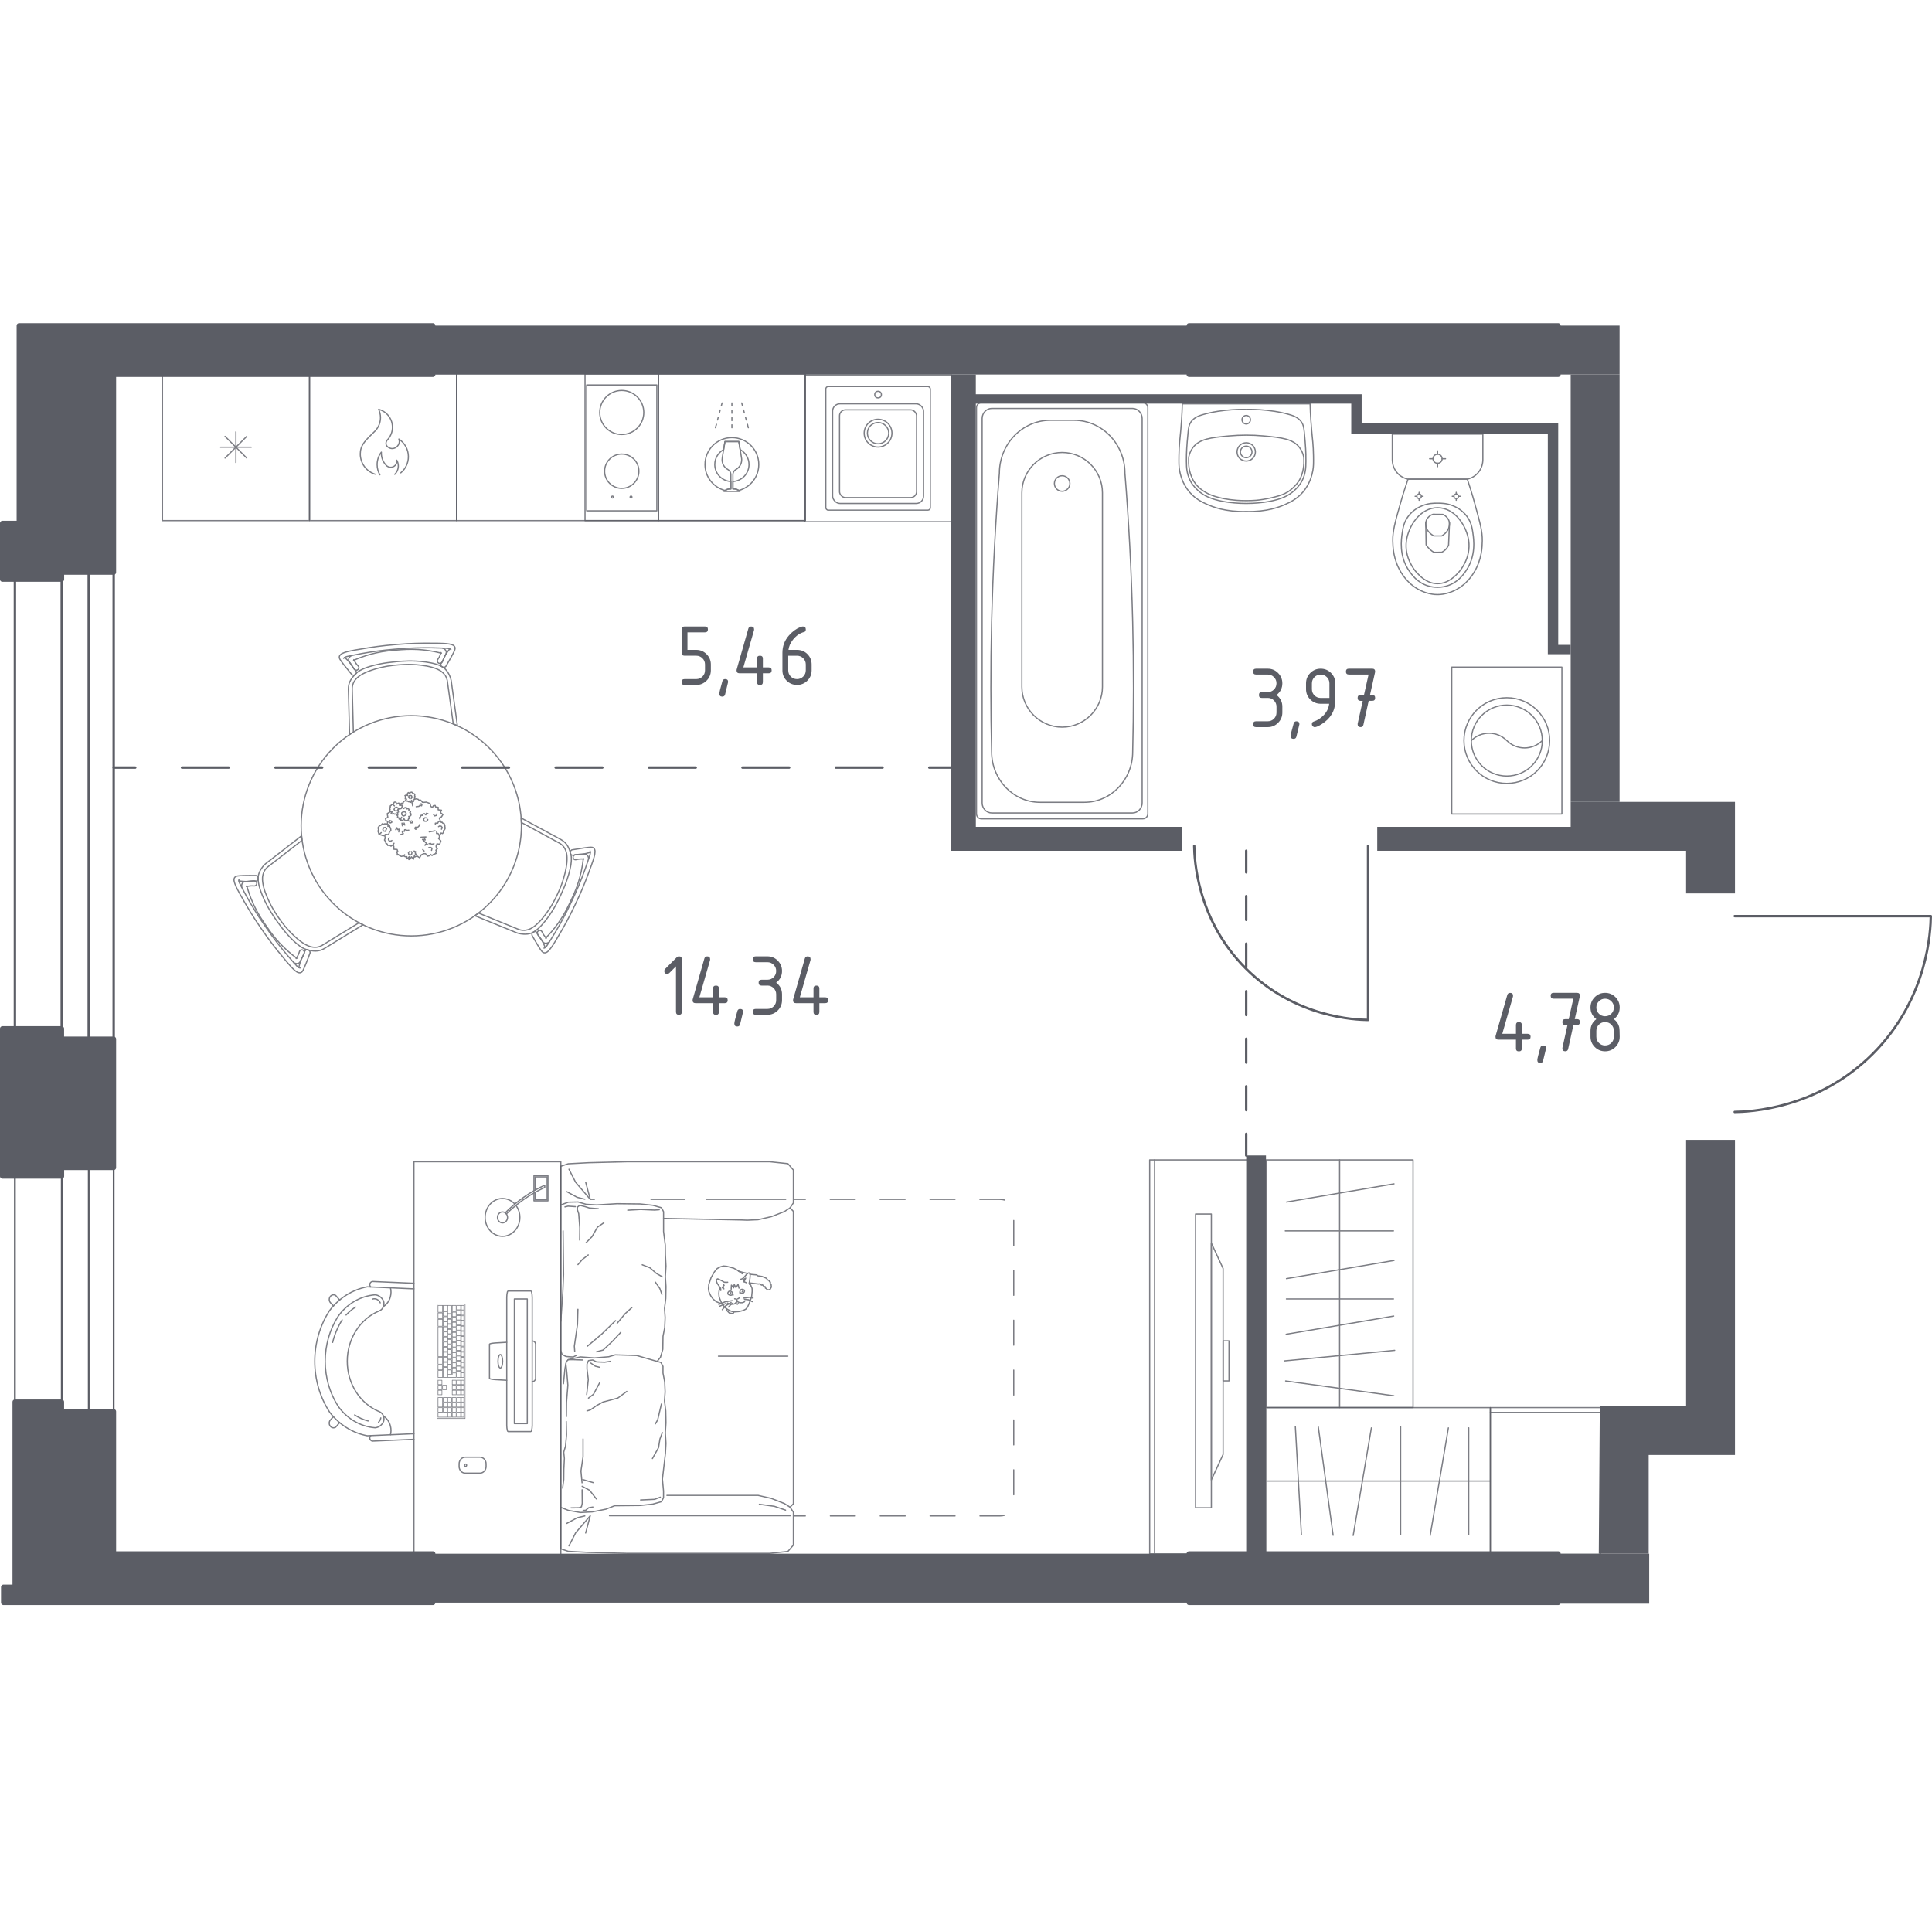 <?xml version="1.0" encoding="UTF-8"?>
<svg xmlns="http://www.w3.org/2000/svg" version="1.1" viewBox="0 0 1001.88 1000">
  <!-- Generator: Adobe Illustrator 29.6.1, SVG Export Plug-In . SVG Version: 2.1.1 Build 9)  -->
  <defs>
    <style>
      .st0 {
        stroke-dasharray: 12.93 12.93 12.93 12.93;
      }

      .st0, .st1, .st2, .st3, .st4, .st5, .st6, .st7, .st8, .st9, .st10, .st11, .st12, .st13, .st14 {
        stroke: #5b5d65;
        stroke-linecap: round;
        stroke-linejoin: round;
      }

      .st0, .st1, .st3, .st4, .st5, .st6, .st7, .st8, .st9, .st10, .st11, .st12, .st13, .st14 {
        fill: none;
      }

      .st0, .st6, .st11, .st14 {
        stroke-width: .63px;
      }

      .st1 {
        stroke-dasharray: 24.22 24.22 24.22 24.22;
      }

      .st1, .st3, .st4, .st5, .st10 {
        stroke-width: 1.25px;
      }

      .st2 {
        stroke-width: 2.51px;
      }

      .st2, .st15 {
        fill: #5b5d65;
      }

      .st3 {
        stroke-dasharray: 12.33 12.33 12.33 12.33 12.33 12.33;
      }

      .st4 {
        stroke-dasharray: 24.22 24.22 24.22 24.22 24.22 24.22;
      }

      .st16, .st14 {
        opacity: .8;
      }

      .st5 {
        stroke-dasharray: 12.33 12.33 12.33 12.33;
      }

      .st6 {
        stroke-dasharray: 12.93 12.93 12.93 12.93 12.93 12.93;
      }

      .st7 {
        stroke-width: .9px;
      }

      .st8 {
        stroke-width: 1.25px;
      }

      .st9 {
        stroke-width: 1.25px;
      }

      .st12 {
        stroke-width: .64px;
      }

      .st13 {
        stroke-width: .31px;
      }
    </style>
  </defs>
  <g id="_Мебель" data-name="Мебель">
    <g class="st16">
      <rect class="st11" x="772.85" y="730" width="57.12" height="2.54" transform="translate(1602.82 1462.54) rotate(-180)"/>
      <rect class="st11" x="772.85" y="732.54" width="57.12" height="73.62" transform="translate(1602.82 1538.7) rotate(-180)"/>
    </g>
    <g class="st16">
      <line class="st11" x1="772.85" y1="768.08" x2="656.86" y2="768.08"/>
      <g>
        <line class="st11" x1="711.16" y1="740.52" x2="701.73" y2="796.28"/>
        <line class="st11" x1="683.65" y1="740.08" x2="691.32" y2="796.2"/>
        <line class="st11" x1="674.88" y1="796" x2="671.73" y2="739.78"/>
        <line class="st11" x1="761.63" y1="796" x2="761.63" y2="740.49"/>
        <line class="st11" x1="751.09" y1="740.52" x2="741.66" y2="796.28"/>
        <line class="st11" x1="726.32" y1="739.9" x2="726.32" y2="796"/>
      </g>
      <rect class="st12" x="656.86" y="730" width="115.99" height="76.16"/>
    </g>
    <g class="st16">
      <line class="st11" x1="694.69" y1="729.96" x2="694.69" y2="601.55"/>
      <g>
        <line class="st11" x1="667.13" y1="623.39" x2="722.89" y2="613.96"/>
        <line class="st11" x1="722.61" y1="673.65" x2="667.1" y2="673.65"/>
        <line class="st11" x1="667.13" y1="663.11" x2="722.89" y2="653.68"/>
        <line class="st11" x1="666.51" y1="638.34" x2="722.61" y2="638.34"/>
        <line class="st11" x1="666.69" y1="716.19" x2="722.81" y2="723.86"/>
        <line class="st11" x1="666.97" y1="691.96" x2="722.73" y2="682.52"/>
        <line class="st11" x1="723.25" y1="700.31" x2="666.13" y2="705.77"/>
      </g>
      <rect class="st12" x="656.61" y="601.55" width="76.16" height="128.41"/>
    </g>
    <g class="st16">
      <rect class="st11" x="84.25" y="193.84" width="76.16" height="76.16"/>
      <g>
        <line class="st11" x1="127.95" y1="237.54" x2="116.71" y2="226.3"/>
        <line class="st11" x1="127.95" y1="226.3" x2="116.71" y2="237.54"/>
        <line class="st11" x1="130.28" y1="231.92" x2="114.38" y2="231.92"/>
        <line class="st11" x1="122.33" y1="223.97" x2="122.33" y2="239.87"/>
      </g>
    </g>
    <rect class="st14" x="236.76" y="193.84" width="180.86" height="76.16"/>
    <g class="st16">
      <rect class="st11" x="341.46" y="193.84" width="76.16" height="76.16"/>
      <line class="st11" x1="374.45" y1="208.98" x2="374.06" y2="210.45"/>
      <line class="st11" x1="373.47" y1="212.66" x2="373.07" y2="214.13"/>
      <line class="st11" x1="372.48" y1="216.33" x2="372.09" y2="217.8"/>
      <line class="st11" x1="371.5" y1="220.01" x2="371.41" y2="220.34"/>
      <line class="st11" x1="371.41" y1="220.34" x2="371.01" y2="221.82"/>
      <line class="st11" x1="379.54" y1="208.98" x2="379.54" y2="210.51"/>
      <line class="st11" x1="379.54" y1="212.79" x2="379.54" y2="214.31"/>
      <line class="st11" x1="379.54" y1="216.59" x2="379.54" y2="218.12"/>
      <line class="st11" x1="379.54" y1="220.29" x2="379.54" y2="221.82"/>
      <line class="st11" x1="384.63" y1="208.98" x2="385.02" y2="210.45"/>
      <line class="st11" x1="385.61" y1="212.66" x2="386" y2="214.13"/>
      <line class="st11" x1="386.59" y1="216.33" x2="386.99" y2="217.8"/>
      <line class="st11" x1="387.58" y1="220.01" x2="387.67" y2="220.34"/>
      <line class="st11" x1="387.67" y1="220.34" x2="388.06" y2="221.82"/>
      <path class="st11" d="M380.07,253.57v-7.37s0-.06,0-.1c0-1.09.59-2.09,1.54-2.61,1.86-1.01,3.01-2.96,3.01-5.07,0-.37-.03-.74-.11-1.1l-1.38-8.33h-7.19s-1.38,8.33-1.38,8.33c-.07.36-.11.73-.11,1.1,0,2.11,1.16,4.06,3.01,5.07.95.53,1.54,1.53,1.54,2.61,0,.03,0,.06,0,.1v7.37c-.14-.01-.28-.02-.42-.02-1.18,0-2.32.46-3.15,1.3h8.28c-.85-.84-2-1.31-3.19-1.31-.15,0-.3,0-.45.03Z"/>
      <path class="st11" d="M393.49,240.9c0-7.7-6.24-13.95-13.95-13.95s-13.95,6.24-13.95,13.95c0,6.48,4.43,11.92,10.43,13.48.75-.53,1.64-.83,2.57-.83.14,0,.28,0,.42.02v-3.85c-4.65-.28-8.35-4.1-8.35-8.83,0-3.34,1.87-6.22,4.59-7.73l.69-4.17h7.19s.69,4.17.69,4.17c2.73,1.52,4.59,4.39,4.59,7.73,0,4.72-3.7,8.55-8.35,8.83v3.85c.15-.02.3-.03.45-.03.93,0,1.83.3,2.59.82,5.97-1.58,10.38-7,10.38-13.47Z"/>
    </g>
    <g class="st16">
      <path class="st11" d="M207.84,245.21c2.5-2.07,3.94-5.15,3.94-8.38,0-3.69-1.86-7.11-4.94-9.13.18.42.25.87.25,1.33,0,1.71-1.64,3.56-3.6,3.6-1.45.03-2.89-.94-3.22-2-.1-.33-.1-.69-.1-.71.01-.86.47-1.5.7-1.75,1.7-1.79,2.65-4.15,2.65-6.62,0-4.35-2.93-8.15-7.15-9.26.62,1.34.95,2.79.95,4.26,0,2.38-.85,4.69-2.38,6.5-.52.62-.59.61-1.89,1.89-3.26,3.22-5.3,5.28-5.98,8.26-.04.17-.23,1.13-.23,2.23,0,4.79,3.11,9.04,7.67,10.5"/>
      <path class="st11" d="M204.7,245.99c1.19-1.14,1.85-2.71,1.85-4.35,0-1.04-.27-2.07-.79-2.98h0c.03.16.04.33.04.49,0,1.76-1.42,3.19-3.18,3.19-.86,0-1.69-.34-2.28-.96h0c-1.66-1.69-2.59-3.95-2.59-6.33,0-.19,0-.38.01-.56h0c-1.42,1.84-2.19,4.11-2.19,6.44,0,1.86.49,3.7,1.43,5.31"/>
      <rect class="st11" x="160.6" y="193.84" width="76.16" height="76.16"/>
    </g>
    <g class="st16">
      <rect class="st11" x="752.83" y="345.99" width="57.12" height="76.16"/>
      <path class="st11" d="M803.6,384.06c0,12.27-9.95,22.22-22.22,22.22s-22.22-9.95-22.22-22.22,9.95-22.21,22.22-22.21,22.22,9.94,22.22,22.21"/>
      <path class="st11" d="M799.79,384.06c0,10.17-8.24,18.41-18.41,18.41s-18.41-8.24-18.41-18.41,8.24-18.4,18.41-18.4,18.41,8.24,18.41,18.4"/>
      <path class="st11" d="M799.79,384.07c-5.09,5.09-13.32,5.09-18.41,0h0c-5.09-5.09-13.32-5.09-18.41,0"/>
    </g>
    <g class="st16">
      <path class="st11" d="M228.7,338.42c-.47,1.62-1.04,2.65-1.52,3.33-.17.24-.49.67-.41,1.19.07.47.47.98,1.08,1.09.58.1,1.17-.19,1.44-.73.68-1.48,1.37-2.96,2.05-4.44.06-.17.13-.46.08-.8-.05-.38-.21-.64-.31-.79-.18-.28-.38-.45-.56-.59-.35-.29-.66-.42-.73-.45-.09-.04-.17-.06-.23-.08"/>
      <path class="st11" d="M182.23,339.99c-.05.03-.13.06-.21.12-.07.04-.35.22-.65.56-.15.17-.32.37-.45.67-.07.17-.19.45-.18.83.01.35.13.62.21.78.91,1.35,1.83,2.7,2.74,4.05.36.49.99.69,1.54.49.58-.21.89-.78.89-1.25,0-.52-.4-.9-.6-1.1-.58-.59-1.31-1.52-2.03-3.04"/>
      <path class="st11" d="M233.21,336.5c-1.75,2.28-2.44,3.52-2.72,4.23-.24.62-.54,1.21-.81,1.82-.14.33-.26.6-.49.93-.26.38-.4.44-.52.69-.12.25-.2.64,0,1.27.17.08.42.21.71.39.29.18.35.25.47.3.24.09.63.06,1.32-.5,2.49-4.18,4.2-7.36,4.63-8.5.16-.43.28-.95.1-1.48-.2-.55-.65-.85-.82-.97-1.8-1.2-7.76-1.09-10.94-1.1-1.49,0-2.2-.06-4.25-.02-1.43.03-2.86.05-4.29.08-1.74.05-3.2.13-4.32.19-1.72.1-3.08.2-4.31.3-1.1.08-2.02.16-2.68.22l-4.3.41c-1.51.16-2.95.33-4.29.51-.91.12-2.41.32-4.25.61-2.01.32-2.73.46-4.19.71-3.31.55-9.04,1.37-10.62,2.86-.16.15-.57.54-.66,1.13-.09.57.15,1.06.35,1.4.61,1.04,2.9,4.02,6.16,7.92.82.37,1.22.3,1.43.14.11-.08.16-.17.49-.52.19-.2.35-.36.47-.47,0-.22-.04-.73-.37-1.24-.21-.33-.47-.53-.64-.64-.13-.16-.33-.42-.56-.74-.66-.9-1.08-1.62-1.17-1.76-.4-.65-1.27-1.76-3.37-3.73"/>
      <path class="st11" d="M228.91,338.75c-4.77-1.23-8.86-1.71-11.91-1.9-4.5-.28-7.93,0-11.15.26-3.22.26-6.65.54-11.05,1.54-2.98.68-6.94,1.81-11.45,3.8"/>
      <polyline class="st11" points="178.21 341.43 178.51 341.1 178.74 340.94 179.19 340.72 179.78 340.5 183.67 339.69 187.73 338.91 191.85 338.21 196.02 337.61 200.24 337.11 204.49 336.71 207.13 336.49 211.39 336.2 215.63 336.01 219.85 335.93 224.03 335.95 228.16 336.07 232.13 336.24 232.74 336.36 233.23 336.5 233.48 336.62 233.83 336.91"/>
      <path class="st11" d="M183.25,379.64l-.59-22.4c0-.68.07-1.78.58-2.99,0,0,.58-1.39,1.81-2.59,4.53-4.42,15.99-6.2,15.99-6.2,3.86-.6,7.51-.86,10.9-.89,0,0,11.6-.09,16.78,3.53,1.4.98,2.2,2.26,2.21,2.26.7,1.11.95,2.18,1.06,2.85l3.05,22.21,2.15.93-3.21-23.39c-.3-1.48-.81-2.62-1.21-3.36-.48-.88-1.28-2.33-2.92-3.49,0,0-.54-.38-1.18-.69-6.02-2.92-16.87-2.64-16.87-2.64-4.77.12-8.31.56-10.9.89,0,0-12.01,1.52-16.04,5.37-.47.45-.95.98-.95.98-.9,1-1.94,2.16-2.6,3.77-.29.71-.66,1.9-.65,3.51l.62,23.6,1.97-1.27Z"/>
      <path class="st11" d="M127.79,459.78c1.63-.4,2.82-.42,3.64-.35.29.03.83.09,1.23-.24.37-.3.61-.9.4-1.48-.2-.55-.75-.92-1.36-.88-1.62.15-3.25.3-4.87.44-.17.03-.46.12-.74.33-.3.23-.45.51-.53.67-.15.3-.2.55-.23.78-.08.45-.04.78-.02.86.01.1.03.18.04.24"/>
      <path class="st11" d="M152.38,499.24s.12.08.2.12c.07.04.36.19.81.28.23.04.48.09.81.06.18-.02.49-.06.81-.26.3-.19.48-.42.57-.57.71-1.47,1.42-2.93,2.14-4.4.24-.55.1-1.2-.35-1.58-.47-.4-1.12-.38-1.53-.14-.45.26-.58.79-.66,1.07-.22.79-.66,1.89-1.61,3.28"/>
      <path class="st11" d="M123.86,456.84c2.85.38,4.26.35,5.02.24.66-.1,1.32-.14,1.98-.21.36-.04.65-.07,1.05-.04.46.04.58.13.86.1.27-.02.65-.14,1.1-.63-.02-.19-.03-.47-.02-.81.01-.34.05-.42.02-.55-.04-.25-.26-.58-1.09-.89-4.87-.07-8.48.04-9.67.24-.45.07-.97.23-1.33.66-.38.45-.41.99-.43,1.19-.14,2.16,2.93,7.26,4.52,10.03.74,1.29,1.05,1.94,2.11,3.69.74,1.23,1.48,2.45,2.22,3.68.91,1.48,1.71,2.71,2.32,3.64.94,1.44,1.71,2.57,2.41,3.59.62.91,1.15,1.67,1.53,2.22l2.5,3.53c.9,1.23,1.76,2.38,2.59,3.46.56.73,1.48,1.92,2.66,3.37,1.28,1.59,1.77,2.13,2.71,3.28,2.13,2.59,5.71,7.15,7.78,7.77.21.06.75.22,1.31,0,.54-.21.85-.66,1.04-1,.59-1.05,2.03-4.52,3.78-9.3-.09-.89-.35-1.2-.59-1.31-.12-.06-.23-.05-.69-.16-.27-.06-.49-.13-.64-.17-.19.11-.61.4-.89.94-.17.35-.22.67-.23.87-.08.19-.2.49-.36.85-.45,1.02-.86,1.74-.94,1.89-.37.67-.89,1.98-1.55,4.78"/>
      <path class="st11" d="M127.97,459.43c1.32,4.74,2.95,8.53,4.31,11.26,2.01,4.04,3.96,6.86,5.8,9.52,1.84,2.66,3.79,5.49,6.86,8.79,2.08,2.24,5.04,5.1,9.02,8.01"/>
      <polyline class="st11" points="155.64 502 155.2 501.91 154.95 501.79 154.53 501.51 154.05 501.11 151.4 498.15 148.69 495.02 146.03 491.8 143.42 488.49 140.88 485.09 138.41 481.61 136.9 479.42 134.51 475.88 132.23 472.3 130.05 468.69 127.98 465.06 126.02 461.43 124.18 457.9 123.98 457.31 123.86 456.82 123.84 456.54 123.91 456.1"/>
      <path class="st11" d="M186.2,478.53l-19.11,11.71c-.59.35-1.58.83-2.88.99,0,0-1.5.19-3.15-.27-6.09-1.71-13.37-10.75-13.37-10.75-2.45-3.05-4.5-6.08-6.22-9,0,0-5.88-10-5.33-16.3.15-1.71.86-3.04.86-3.04.61-1.16,1.41-1.91,1.94-2.34l17.71-13.74-.27-2.33-18.65,14.47c-1.14,1-1.86,2.01-2.31,2.73-.53.85-1.38,2.27-1.56,4.28,0,0-.06.66,0,1.36.48,6.67,6.15,15.93,6.15,15.93,2.49,4.07,4.64,6.92,6.22,9,0,0,7.32,9.64,12.67,11.21.63.18,1.33.33,1.33.33,1.31.28,2.84.6,4.56.36.76-.11,1.97-.38,3.37-1.2l20.13-12.34-2.08-1.07Z"/>
      <polyline class="st11" points="205.83 422.66 205.31 422.06 204.6 422.24 204.21 421.93 203.41 422.15 202.81 421.82 203.53 420.84 202.32 421.03 202.11 420.46 202.33 419.67 201.88 419.1 202.44 418.58 202.35 417.99 202.84 417.7 203.1 417.12 203.75 417.3 204.56 417.94"/>
      <polyline class="st11" points="211.99 430.52 211.06 430.68 210.5 430.29 209.83 430.31 209.72 431.14 208.75 431.04 208.58 431.53 209.15 432.33 208.53 432.61 207.73 432.82"/>
      <polyline class="st11" points="216.05 429.04 215.46 428.97 215.07 429.53 215.49 430.06 216.1 429.98 216.23 429.38 217.26 428.42 217.74 427.47"/>
      <polyline class="st11" points="209.83 443.28 209.38 443.84 208.12 444.15 206.96 443.54 206.6 443.13 206.01 443.41 206.02 442.45 205.64 441.78 206.27 441.52 205.92 440.55 204.25 440.43 204.21 438.92 203.71 438.19"/>
      <polyline class="st11" points="214.74 441.36 215.59 441.73 215.29 442.34 215.73 443.06 214.81 443.61 215.13 444.37 214.53 444.45 214.47 445.57 213.35 444.37 212.55 445.69 212 445.77 212.34 444.22 211.06 445.37 210.65 445.35 211 444.3 210.12 444.31 209.38 443.84"/>
      <polyline class="st11" points="212.39 441.58 211.79 442.12 211.96 443.08 212.78 443.45 213.47 443.01 213.65 441.97 213.3 441.62"/>
      <polyline class="st11" points="204.32 437.32 203.81 438.12 202.79 438.83 202.01 438.37 201.08 438.46 200.78 437.71 200.02 437.23 200.1 436.61 199.36 435.65 199.83 434.57 199.5 433.51 199.8 432.86"/>
      <polyline class="st11" points="201.87 434.5 201.5 434.75 201.43 435.47 201.87 436.18 202.79 436.18 203.21 435.89"/>
      <polygon class="st11" points="200.51 429.69 199.84 431.14 198.77 430.94 198.52 430.14 199.03 429.25 199.84 429.09 200.51 429.69"/>
      <polygon class="st11" points="201.25 427.51 201.16 428.6 202.04 428.27 202.15 428.87 202.52 429.43 202.66 430.09 202.69 430.88 202.08 431.22 201.47 432.91 200.28 432.7 199.8 432.86 198.71 433.49 197.81 433.08 196.59 432.72 196.03 431.06 196.28 430.17 196.04 429.31 196.61 428.42 197.71 427.86 198.24 427.2 198.99 427.49 199.55 427.18 200.61 427.59 201.25 427.51"/>
      <line class="st11" x1="196.59" y1="432.72" x2="197.71" y2="431.81"/>
      <polygon class="st11" points="209.41 423.16 208.78 422.97 208.26 422.29 208.32 421.55 208.92 421.09 209.79 420.99 210.4 421.29 210.68 422.18 210.29 422.74 209.41 423.16"/>
      <polyline class="st11" points="207.93 424.39 207.84 425.42 208.33 425.35 208.94 425.6 209.41 424.24 209.64 424.92 210.2 425.64 211.1 425.51 211.67 425.32 211.82 424.69 212.35 424.41 211.95 423.39 212.48 423.38 213.16 422.76 213.02 421.84 212.5 421.47 212.93 421.03 212.54 420.53 211.95 420.49 212.09 419.69 211.47 419.33 210.9 419.52 210.79 418.89 210.39 419.01 210.08 418.77 209.33 419.33 208.85 418.73 208.26 419.04 207.88 419.42 207.31 419.26 206.33 419.84 206.67 421.13 206.02 421.44 206.48 422.34 205.83 422.66 206.25 423.15 206.14 423.95 206.86 424.13 207 424.82 207.93 424.39 208.27 423.81"/>
      <polyline class="st11" points="211.66 425.64 212.8 425.96 213.42 425.7 214.04 426.12 213.77 426.72 212.78 426.75 212.8 425.96"/>
      <polygon class="st11" points="202.14 425.54 201.84 426.47 202.48 426.8 203.18 426.42 203.1 425.84 202.14 425.54"/>
      <polyline class="st11" points="206.62 419.67 206.47 419.06 205.58 418.57 204.67 418.99 204.32 419.83 204.83 420.49 205.53 420.54 206.45 420.3"/>
      <polyline class="st11" points="200.61 427.59 201.18 426.16 200.11 425.55 199.91 424.44 201.14 423.92 200.8 421.98 202.32 421.03"/>
      <polyline class="st11" points="203.75 417.3 204.49 416 205.33 415.98 205.76 417.04 206.52 416.51 207.37 416.61 207.11 417.6 208.55 417.61 208.54 418.12 208.26 419.04"/>
      <polyline class="st11" points="206.8 431.41 206.94 430.01 206.16 430.24 205.83 429.26 205.19 430.28"/>
      <polyline class="st11" points="208.46 426.89 208.65 428.27 209.05 427.44 209.93 427.87 209.55 426.85"/>
      <line class="st11" x1="214" y1="417.89" x2="213.4" y2="415.15"/>
      <polygon class="st11" points="214.14 415.89 214.49 415.61 214.27 414.91 214.99 414.52 214.94 413.85 215.41 413.35 215.03 412.87 215.12 411.85 214.68 411.63 214.05 411.39 213.56 410.82 212.72 410.97 212.47 411.74 211.94 411 211.45 411.26 211.17 411.99 211.44 412.58 210.56 412.31 209.98 412.63 210.41 413.18 210.1 413.52 210.44 413.83 210.11 414.25 210.81 414.44 210.36 415.21 210.7 415.55 211.22 415.33 211.72 415.75 212.21 415.84 212.37 415.39 212.68 416.16 213.09 416.06 213.4 415.15 214.14 415.89"/>
      <polyline class="st11" points="213.2 414.17 213.75 413.49 213.37 412.65 212.6 412.51 212.06 412.78 211.86 413.55 212.36 414.04"/>
      <polyline class="st11" points="210.36 415.21 209.23 415.74 209.07 416.43 207.99 416.67 207.77 417.61"/>
      <polyline class="st11" points="217.87 417.62 217.82 416.99 218.44 416.84 218.81 417.23 218.63 417.9 217.87 417.62 217.23 418.18 215.83 418.35"/>
      <polyline class="st11" points="225.07 437.56 223.79 437.88 223.24 437.37 222.46 437.56"/>
      <polyline class="st11" points="220.42 438.4 220.63 437.92 221.69 437.92 219.09 435.34 220.51 435.59 220 434.6 220.87 434.05 218.33 434.19"/>
      <polyline class="st11" points="223.79 441 224.04 439.88 223.11 439.41 222.29 439.64"/>
      <polyline class="st11" points="227.4 428.69 228.1 428.28 228.82 428.49 229.34 429.17 228.95 430.03"/>
      <polyline class="st11" points="227.49 432.63 227.07 432.2 226.38 432.26 226.47 431.28"/>
      <polyline class="st11" points="214.99 414.52 215.62 414.29 216.83 414.51 217.42 415.07 218.14 414.94 219.16 416.15 221.1 415.99 223.04 416.74 223.38 418.22 224.25 418.71 224.78 417.83 225.67 417.71 225.92 418.5 227.23 418.66 227.23 419.98 228.96 420.17 228.35 421.38 229.69 422.42 228.94 423.63 227.77 424.23 228.04 424.82 228.41 425.94"/>
      <polyline class="st11" points="225.78 427.61 225.75 426.91 226.97 426.91 227.41 426.09 228.41 425.94 228.89 426.52 229.23 426.37 229.66 426.95 230.28 427.05 230.68 427.98 230.72 428.77 230.87 429.55 230.55 430.28 229.92 430.85 229.99 431.67 229.48 432.3 228.73 432.03 228.26 432.75 227.73 433.43 228.01 434.05 227.4 434.81 228.62 436.1 228.03 437.85 226.61 437.62 226.12 438.86 226.35 439.86 226.8 440.16 226.02 440.94 226.36 441.42 225.94 442 226.12 442.62 224.81 443.1 224.05 443.67 223.2 443.07 222.92 443.72 221.68 444.03 221.01 443.08 220.65 442.73 219.8 442.71 218.42 443.37 217.61 444.83 216.27 443.93 215.13 444.37"/>
      <polyline class="st11" points="221.18 424.16 220.27 424.09 219.6 424.85 220.05 425.86 220.98 425.93 221.71 425.51 221.83 424.98"/>
      <polyline class="st11" points="217.76 424.68 217.47 424.12 218.03 423.56 218.39 422.8 219.1 422.89 219.03 422.33 220.07 421.95 220.81 422.58 221.16 421.75 221.91 421.98"/>
      <polyline class="st11" points="226.58 422.09 226.47 422.86 225.35 423.12 224.84 422.44"/>
      <line class="st11" x1="225.59" y1="430.87" x2="222.6" y2="431.42"/>
      <line class="st11" x1="219.94" y1="441.34" x2="219.22" y2="440.61"/>
      <circle class="st11" cx="213.28" cy="428.25" r="57.11" transform="translate(-240.35 276.25) rotate(-45)"/>
      <path class="st11" d="M283.34,486.52c-1.17-1.21-1.78-2.23-2.12-2.98-.12-.26-.34-.76-.82-.95-.44-.17-1.09-.08-1.48.39-.38.45-.42,1.11-.09,1.62.94,1.33,1.88,2.66,2.82,4,.12.13.33.34.66.47.35.15.66.13.85.13.33-.02.58-.11.79-.19.43-.16.7-.36.76-.41.08-.06.14-.12.18-.16"/>
      <path class="st11" d="M305.21,445.49c0-.06,0-.14,0-.24,0-.08-.01-.41-.16-.85-.07-.22-.16-.46-.36-.73-.11-.15-.29-.39-.63-.57-.31-.17-.6-.2-.78-.21-1.63.12-3.25.23-4.88.35-.6.07-1.09.51-1.2,1.09-.11.61.23,1.16.64,1.4.45.26.97.11,1.25.03.8-.21,1.97-.38,3.65-.24"/>
      <path class="st11" d="M282.75,491.39c-1.1-2.66-1.83-3.87-2.3-4.47-.41-.52-.78-1.07-1.17-1.61-.21-.29-.39-.52-.56-.89-.19-.42-.18-.57-.34-.79-.15-.22-.45-.49-1.09-.64-.16.11-.39.26-.69.42-.3.16-.39.17-.49.25-.2.16-.37.52-.23,1.39,2.37,4.25,4.27,7.32,5.05,8.26.29.35.68.72,1.23.82.58.11,1.07-.14,1.25-.23,1.94-.96,4.82-6.17,6.42-8.92.75-1.29,1.15-1.88,2.14-3.67.69-1.25,1.38-2.5,2.07-3.76.82-1.53,1.49-2.83,1.99-3.83.77-1.54,1.36-2.77,1.9-3.88.48-1,.87-1.83,1.15-2.43l1.8-3.93c.62-1.39,1.18-2.72,1.7-3.97.35-.85.92-2.25,1.59-3.99.73-1.9.96-2.6,1.48-3.98,1.17-3.14,3.33-8.52,2.83-10.62-.05-.21-.18-.76-.65-1.14-.45-.36-1-.4-1.38-.4-1.2.01-4.93.51-9.94,1.38-.73.53-.87.91-.84,1.17.01.14.07.22.21.68.08.27.13.49.17.64.19.11.65.33,1.26.3.39-.02.69-.14.87-.24.21-.03.52-.07.92-.11,1.11-.12,1.94-.13,2.11-.13.76-.02,2.16-.22,4.92-1.05"/>
      <path class="st11" d="M282.94,486.54c3.45-3.51,5.91-6.82,7.6-9.36,2.49-3.76,3.96-6.86,5.35-9.79,1.38-2.92,2.86-6.03,4.18-10.34.9-2.92,1.9-6.92,2.43-11.81"/>
      <polyline class="st11" points="305.97 441.29 306.11 441.71 306.14 441.99 306.1 442.5 305.99 443.11 304.75 446.89 303.4 450.79 301.94 454.71 300.38 458.63 298.71 462.53 296.93 466.41 295.79 468.81 293.92 472.64 291.96 476.41 289.92 480.1 287.81 483.71 285.64 487.23 283.51 490.58 283.1 491.05 282.73 491.4 282.5 491.56 282.08 491.72"/>
      <path class="st11" d="M270.37,426.55l19.7,10.69c.6.34,1.5.95,2.3,2,0,0,.91,1.2,1.34,2.86,1.56,6.13-2.62,16.95-2.62,16.95-1.41,3.65-3.01,6.94-4.68,9.88,0,0-5.72,10.09-11.45,12.77-1.55.72-3.06.78-3.06.78-1.31.05-2.36-.27-3-.51l-20.76-8.47-1.88,1.4,21.86,8.92c1.44.48,2.67.61,3.51.64,1,.03,2.66.06,4.48-.79,0,0,.6-.28,1.19-.68,5.53-3.75,10.72-13.29,10.72-13.29,2.28-4.19,3.67-7.48,4.68-9.88,0,0,4.69-11.16,3.37-16.58-.15-.64-.37-1.32-.38-1.32-.41-1.28-.9-2.76-1.97-4.13-.47-.6-1.32-1.52-2.72-2.32l-20.75-11.26.11,2.34Z"/>
    </g>
    <g class="st16">
      <path class="st11" d="M252.06,760.54v-1.38c0-1.91-1.42-3.45-3.18-3.45h-7.62c-1.75,0-3.18,1.54-3.18,3.45v1.38c0,1.9,1.42,3.45,3.18,3.45h7.62c1.75,0,3.18-1.54,3.18-3.45Z"/>
      <ellipse class="st11" cx="241.42" cy="759.9" rx=".55" ry=".6"/>
      <path class="st11" d="M275.97,695.48c.06,0,.11,0,.16,0,.89,0,1.61.78,1.61,1.75h0v17.53c-.02.97-.75,1.75-1.64,1.75-.04,0-.08,0-.13,0"/>
      <polyline class="st11" points="262.76 715.83 257.03 715.5 256.15 715.43 255.32 715.33 255.32 715.33 254.63 715.2 254.63 715.2 254.13 715.06 254.13 715.06 253.85 714.91 253.85 714.91 253.83 714.77 253.83 697.19 253.85 697.05 253.85 697.05 254.13 696.91 254.63 696.76 255.32 696.64 256.15 696.53 257.03 696.46 262.76 696.13"/>
      <rect class="st11" x="266.73" y="673.67" width="6.7" height="64.62"/>
      <path class="st11" d="M259.44,709.46c.67,0,1.21-1.56,1.21-3.48s-.54-3.48-1.21-3.48-1.21,1.56-1.21,3.48.54,3.48,1.21,3.48"/>
      <path class="st11" d="M275.63,742.03c.23-.9.35-1.83.35-2.76,0-.11,0-.22,0-.34v-66.01c0-1.01-.11-2.01-.34-2.98-.05-.2-.19-.35-.37-.41h-11.78c-.18.06-.32.22-.36.42-.23.89-.35,1.82-.35,2.75,0,.11,0,.22,0,.34v65.89c0,.11,0,.22,0,.34,0,.93.12,1.85.35,2.75.04.2.18.35.36.41h11.78c.18-.05.32-.2.37-.4Z"/>
      <rect class="st13" x="226.71" y="676.31" width="14.47" height="59.34"/>
      <rect class="st13" x="234.51" y="677" width="2.03" height="3.17"/>
      <rect class="st13" x="232.16" y="677" width="2.03" height="4.21"/>
      <polygon class="st13" points="236.55 712.04 234.51 712.04 234.51 713.08 232.16 713.08 232.16 714.32 236.55 714.32 236.55 712.04"/>
      <rect class="st13" x="229.81" y="677" width="2.03" height="2.9"/>
      <rect class="st13" x="229.81" y="709.15" width="2.03" height="5.18"/>
      <rect class="st13" x="227.15" y="677" width="2.35" height="3.56"/>
      <rect class="st13" x="227.15" y="680.91" width="2.35" height="2.97"/>
      <rect class="st13" x="227.15" y="684.22" width="2.35" height="3.56"/>
      <rect class="st13" x="227.15" y="688.13" width="2.35" height="15.42"/>
      <rect class="st13" x="227.15" y="703.89" width="2.35" height="3.56"/>
      <rect class="st13" x="227.15" y="707.8" width="2.35" height="2.62"/>
      <rect class="st13" x="227.15" y="710.76" width="2.35" height="3.56"/>
      <rect class="st13" x="227.15" y="715.79" width="2.03" height="2.28"/>
      <rect class="st13" x="227.15" y="718.42" width="2.03" height="2.28"/>
      <rect class="st13" x="227.15" y="721.05" width="2.03" height="2.28"/>
      <rect class="st13" x="229.5" y="718.42" width="2.03" height="2.28"/>
      <rect class="st13" x="227.15" y="724.8" width="2.35" height="4.91"/>
      <rect class="st13" x="227.15" y="730.05" width="2.35" height="2.28"/>
      <rect class="st13" x="227.15" y="732.68" width="4.69" height="2.28"/>
      <rect class="st13" x="232.16" y="732.68" width="2.03" height="2.28"/>
      <rect class="st13" x="234.51" y="732.68" width="2.03" height="2.28"/>
      <rect class="st13" x="236.86" y="732.68" width="2.03" height="2.28"/>
      <rect class="st13" x="229.82" y="724.8" width="2.03" height="2.28"/>
      <rect class="st13" x="229.82" y="727.42" width="2.03" height="2.28"/>
      <rect class="st13" x="229.82" y="730.05" width="2.03" height="2.28"/>
      <rect class="st13" x="232.16" y="724.8" width="2.03" height="2.28"/>
      <rect class="st13" x="232.16" y="727.42" width="2.03" height="2.28"/>
      <rect class="st13" x="232.16" y="730.05" width="2.03" height="2.28"/>
      <rect class="st13" x="234.51" y="724.8" width="2.03" height="2.28"/>
      <rect class="st13" x="234.51" y="721.05" width="2.03" height="2.28"/>
      <rect class="st13" x="234.51" y="718.42" width="2.03" height="2.28"/>
      <rect class="st13" x="234.51" y="715.79" width="2.03" height="2.28"/>
      <rect class="st13" x="236.86" y="721.05" width="2.03" height="2.28"/>
      <rect class="st13" x="236.86" y="718.42" width="2.03" height="2.28"/>
      <rect class="st13" x="236.86" y="715.79" width="2.03" height="2.28"/>
      <rect class="st13" x="236.86" y="703.28" width="2.03" height="2.28"/>
      <rect class="st13" x="236.86" y="700.65" width="2.03" height="2.28"/>
      <rect class="st13" x="236.86" y="698.02" width="2.03" height="2.28"/>
      <rect class="st13" x="236.86" y="711.16" width="2.03" height="3.17"/>
      <rect class="st13" x="236.86" y="708.53" width="2.03" height="2.28"/>
      <rect class="st13" x="236.86" y="705.9" width="2.03" height="2.28"/>
      <rect class="st13" x="236.86" y="690.14" width="2.03" height="2.28"/>
      <rect class="st13" x="236.86" y="687.51" width="2.03" height="2.28"/>
      <rect class="st13" x="236.86" y="684.89" width="2.03" height="2.28"/>
      <rect class="st13" x="236.86" y="682.26" width="2.03" height="2.28"/>
      <rect class="st13" x="236.86" y="679.63" width="2.03" height="2.28"/>
      <rect class="st13" x="236.86" y="677" width="2.03" height="2.28"/>
      <rect class="st13" x="236.86" y="695.39" width="2.03" height="2.28"/>
      <rect class="st13" x="236.86" y="692.77" width="2.03" height="2.28"/>
      <rect class="st13" x="234.52" y="704.16" width="2.03" height="2.28"/>
      <rect class="st13" x="234.52" y="701.53" width="2.03" height="2.28"/>
      <rect class="st13" x="234.52" y="698.91" width="2.03" height="2.28"/>
      <rect class="st13" x="234.52" y="709.41" width="2.03" height="2.28"/>
      <rect class="st13" x="234.52" y="706.79" width="2.03" height="2.28"/>
      <rect class="st13" x="234.52" y="691.02" width="2.03" height="2.28"/>
      <rect class="st13" x="234.52" y="688.4" width="2.03" height="2.28"/>
      <rect class="st13" x="234.52" y="685.77" width="2.03" height="2.28"/>
      <rect class="st13" x="234.52" y="683.14" width="2.03" height="2.28"/>
      <rect class="st13" x="234.52" y="680.52" width="2.03" height="2.28"/>
      <rect class="st13" x="234.52" y="696.28" width="2.03" height="2.28"/>
      <rect class="st13" x="234.52" y="693.65" width="2.03" height="2.28"/>
      <rect class="st13" x="232.17" y="705.21" width="2.03" height="2.28"/>
      <rect class="st13" x="232.17" y="702.58" width="2.03" height="2.28"/>
      <rect class="st13" x="232.17" y="699.95" width="2.03" height="2.28"/>
      <rect class="st13" x="232.17" y="710.46" width="2.03" height="2.28"/>
      <rect class="st13" x="232.17" y="707.83" width="2.03" height="2.28"/>
      <rect class="st13" x="232.17" y="692.07" width="2.03" height="2.28"/>
      <rect class="st13" x="232.17" y="689.44" width="2.03" height="2.28"/>
      <rect class="st13" x="232.17" y="686.82" width="2.03" height="2.28"/>
      <rect class="st13" x="232.17" y="684.19" width="2.03" height="2.28"/>
      <rect class="st13" x="232.17" y="681.56" width="2.03" height="2.28"/>
      <rect class="st13" x="232.17" y="697.32" width="2.03" height="2.28"/>
      <rect class="st13" x="232.17" y="694.7" width="2.03" height="2.28"/>
      <rect class="st13" x="229.81" y="703.89" width="2.03" height="2.28"/>
      <rect class="st13" x="229.81" y="701.26" width="2.03" height="2.28"/>
      <rect class="st13" x="229.81" y="698.64" width="2.03" height="2.28"/>
      <rect class="st13" x="229.81" y="706.52" width="2.03" height="2.28"/>
      <rect class="st13" x="229.81" y="690.76" width="2.03" height="2.28"/>
      <rect class="st13" x="229.81" y="688.13" width="2.03" height="2.28"/>
      <rect class="st13" x="229.81" y="685.5" width="2.03" height="2.28"/>
      <rect class="st13" x="229.81" y="682.87" width="2.03" height="2.28"/>
      <rect class="st13" x="229.81" y="680.25" width="2.03" height="2.28"/>
      <rect class="st13" x="229.81" y="696.01" width="2.03" height="2.28"/>
      <rect class="st13" x="229.81" y="693.38" width="2.03" height="2.28"/>
      <rect class="st13" x="239.21" y="721.05" width="1.33" height="2.28"/>
      <rect class="st13" x="239.21" y="718.42" width="1.33" height="2.28"/>
      <rect class="st13" x="239.21" y="715.79" width="1.33" height="2.28"/>
      <rect class="st13" x="239.21" y="711.98" width="1.33" height="2.34"/>
      <rect class="st13" x="239.21" y="709.29" width="1.33" height="2.34"/>
      <rect class="st13" x="239.21" y="706.6" width="1.33" height="2.34"/>
      <rect class="st13" x="239.21" y="703.93" width="1.33" height="2.34"/>
      <rect class="st13" x="239.21" y="701.24" width="1.33" height="2.34"/>
      <rect class="st13" x="239.21" y="698.54" width="1.33" height="2.34"/>
      <rect class="st13" x="239.21" y="695.83" width="1.33" height="2.34"/>
      <rect class="st13" x="239.21" y="693.14" width="1.33" height="2.34"/>
      <rect class="st13" x="239.21" y="690.45" width="1.33" height="2.34"/>
      <rect class="st13" x="239.21" y="687.78" width="1.33" height="2.34"/>
      <rect class="st13" x="239.21" y="685.09" width="1.33" height="2.34"/>
      <rect class="st13" x="239.21" y="682.39" width="1.33" height="2.34"/>
      <rect class="st13" x="239.21" y="679.7" width="1.33" height="2.34"/>
      <rect class="st13" x="239.21" y="677" width="1.33" height="2.34"/>
      <rect class="st13" x="234.51" y="727.42" width="2.03" height="2.28"/>
      <rect class="st13" x="234.51" y="730.05" width="2.03" height="2.28"/>
      <rect class="st13" x="236.86" y="724.8" width="2.03" height="2.28"/>
      <rect class="st13" x="236.86" y="727.42" width="2.03" height="2.28"/>
      <rect class="st13" x="236.86" y="730.05" width="2.03" height="2.28"/>
      <rect class="st13" x="239.21" y="724.8" width="1.33" height="2.28"/>
      <rect class="st13" x="239.21" y="727.42" width="1.33" height="2.28"/>
      <rect class="st13" x="239.21" y="730.05" width="1.33" height="2.28"/>
      <rect class="st13" x="239.21" y="732.68" width="1.33" height="2.28"/>
      <path class="st11" d="M172.91,734.7l-1.62,1.76c-.36.44-.55,1.01-.55,1.59,0,1.34,1,2.43,2.23,2.43.38,0,.75-.11,1.08-.31l2.07-2.39"/>
      <path class="st11" d="M176.13,674.19l-2.07-2.39c-.33-.2-.7-.3-1.08-.3-1.23,0-2.23,1.08-2.23,2.43,0,.58.19,1.15.55,1.59l1.62,1.75"/>
      <path class="st11" d="M214.65,743.55l-24.19,1.06c-7.62-1.42-14.54-5.75-19.49-12.21-5.04-7.72-7.74-16.95-7.74-26.41s2.7-18.69,7.74-26.41c4.96-6.46,11.87-10.79,19.49-12.22l24.19,1.06"/>
      <path class="st11" d="M196.28,737.57c.63-.56,1.06-1.35,1.2-2.23"/>
      <path class="st11" d="M198.84,677.6c2.44-1.57,3.93-4.42,3.93-7.49,0-.75-.09-1.5-.27-2.23"/>
      <path class="st11" d="M184.39,677.86c-1.8,1.13-3.45,2.52-4.92,4.12"/>
      <path class="st11" d="M197.19,675.67c-.56-1.28-1.76-2.1-3.06-2.1-.36,0-.71.06-1.05.18"/>
      <path class="st11" d="M183.92,733.8c2.16,1.44,4.53,2.49,7,3.13"/>
      <path class="st11" d="M177.44,684.5c-2.25,3.57-3.93,7.53-4.95,11.71"/>
      <path class="st11" d="M202.5,744.08c.17-.73.27-1.47.27-2.22,0-3.08-1.49-5.92-3.93-7.49"/>
      <path class="st11" d="M175.22,682.85c4.63-6.63,11.67-10.76,19.3-11.34,1.89.15,3.56,1.39,4.39,3.25.14.42.21.87.21,1.31,0,1.74-1.03,3.28-2.55,3.82-9.94,4.14-16.49,14.51-16.49,26.08s6.56,21.94,16.5,26.08h0c1.52.55,2.55,2.09,2.55,3.83,0,.44-.07.89-.21,1.31-.82,1.87-2.49,3.11-4.39,3.26-7.64-.58-14.67-4.71-19.3-11.34-4.29-6.82-6.59-14.88-6.59-23.14s2.3-16.33,6.59-23.14Z"/>
      <path class="st11" d="M214.65,665.52l-21.37-.93c-.84,0-1.52.74-1.52,1.65,0,.46.17.89.48,1.2"/>
      <path class="st11" d="M192.24,744.53c-.3.31-.48.75-.48,1.2,0,.91.68,1.65,1.52,1.65l21.37-.93"/>
      <rect class="st11" x="214.66" y="602.5" width="76.16" height="206.98"/>
      <path class="st11" d="M266.96,624.43c-1.69-1.84-3.99-2.87-6.38-2.87-4.98,0-9.01,4.38-9.01,9.8s4.04,9.8,9.01,9.8,9.01-4.39,9.01-9.8c0-2.28-.73-4.48-2.06-6.24"/>
      <path class="st11" d="M257.97,631.36c0-1.57,1.17-2.84,2.61-2.84s2.61,1.27,2.61,2.84-1.17,2.84-2.61,2.84-2.61-1.27-2.61-2.84"/>
      <path class="st11" d="M282.49,615.83c-7.3,3.31-14.03,7.95-19.9,13.71l-.59-.57c6.01-6.03,12.95-10.87,20.49-14.3v1.16Z"/>
      <polyline class="st11" points="277.46 618.38 277.46 622.15 283.73 622.15 283.73 610.36 277.46 610.36 277.46 617.22"/>
      <polyline class="st11" points="276.89 618.7 276.89 622.77 284.15 622.77 284.15 609.74 276.89 609.74 276.89 617.54"/>
    </g>
    <g class="st16">
      <rect class="st11" x="596.19" y="601.55" width="50.77" height="204.31"/>
      <line class="st11" x1="598.73" y1="805.86" x2="598.73" y2="601.55"/>
    </g>
    <g class="st16">
      <rect class="st11" x="619.98" y="629.61" width="8.19" height="152.32"/>
      <polygon class="st11" points="628.17 644.66 634.27 657.86 634.27 754.3 628.17 767.5 628.17 644.66"/>
      <rect class="st11" x="634.27" y="695.38" width="3.06" height="20.78"/>
    </g>
    <g class="st16">
      <polyline class="st11" points="377.36 664.98 376.76 665.03 375.61 664.98 374.5 664.32 372.65 663.4 372.1 663.21 371.65 663.55 371.47 663.91 371.64 664.89 372.04 665.74 373.04 667.18 373.75 668.42 373.78 669.28"/>
      <polyline class="st11" points="388.66 666.13 388.53 665.34 388.69 664.45 388.92 662.9 389.02 661.31 388.8 660.41 388.4 660.12 387.86 660.29 387.08 660.99 386.25 661.92 385.53 662.78 384.84 663.22 384.1 663.48"/>
      <polyline class="st11" points="373.5 667.98 372.89 669.44 372.75 670.83 372.89 672.45 373.34 673.75 373.89 675.04 374.27 675.86 374.65 676.44 376.03 678.15 377.2 679.02 379.09 679.98 380.53 680.4 383.27 680.17 385.36 679.66 386.76 678.94 387.64 677.89 388.54 675.88 389.37 673.63 389.81 672.22 390.06 669.65 390 668.17 389.32 666.53 388.53 665.34 389.7 665.46 391.57 665.69 393.34 665.9 393.99 665.82 394.92 666.48 395.44 666.36 396.16 667.17 396.81 667.28 396.9 668.03 397.63 668.33 397.61 668.75 398.68 668.94 399.39 668.62 400.02 667.49 399.89 666.14 399.38 665.4 399.53 664.96 398.99 664.63 398.97 664.21 398.06 663.76 397.43 662.92 395.18 661.97 392.99 661.65 392.46 661.18 389.7 660.93 388.89 660.77"/>
      <polyline class="st11" points="375.02 665.92 375.51 666.61 374.93 667.07 375.22 667.67 374.54 667.81 375.39 668.41"/>
      <polyline class="st11" points="387.12 665.27 386.34 664.93 385.77 664.8 386.14 664.17 385.46 664.51 386.41 663.48 386.7 662.85 385.71 663.45"/>
      <polyline class="st11" points="387.64 660.49 386.53 660.17 385.26 659.89 383.01 659.22"/>
      <polyline class="st11" points="380.53 680.4 380.32 681.02 379.63 681.19 378.23 680.96 377.43 680.17 376.74 679.43 376.83 678.75"/>
      <polyline class="st11" points="374.27 675.86 373.15 675.77 371.41 675.06 369.76 673.67 368.56 671.98 367.63 669.93 367.38 668.29 367.56 666.1 368.77 662.55 370.51 659.54 371.92 657.86 373.51 657.02 375.13 656.55 376.93 656.72 378.87 657.25 380.48 657.69 381.95 658.49 383.01 659.22 384.95 660.58"/>
      <polyline class="st11" points="380.17 671.66 380.01 670.84 379.6 670.08 379.15 669.7 378.63 669.5 378 669.69 377.51 670.27 377.43 670.73 377.56 671.2 378.12 671.58 378.97 671.75 379.53 671.64 379.88 671.36"/>
      <polyline class="st11" points="383.93 670.41 384.21 670.57 384.87 670.8 385.5 670.58 385.93 670.09 386.08 669.53 385.87 668.99 385.14 668.65 384.41 668.7 383.92 669.14 383.67 669.93 383.64 670.53"/>
      <polyline class="st11" points="380.97 673.58 381.9 673.7 382.31 674.53 382.39 674.96 381.3 675.92 380.66 676.29 379.49 676.4 378.37 676.38 377.28 675.75"/>
      <line class="st11" x1="383.32" y1="673.16" x2="382.56" y2="673.61"/>
      <polyline class="st11" points="386.32 674.66 385.87 675.27 384.9 675.6 384.07 675.61 383.13 675.43 382.39 674.96"/>
      <polyline class="st11" points="390.5 673.2 388.62 672.78 385.61 673.23"/>
      <polyline class="st11" points="390.08 675.04 388.18 674.07 386.06 673.84"/>
      <polyline class="st11" points="372.74 676.49 376.09 675.11 379.66 674.54"/>
      <polyline class="st11" points="374.55 679.22 376.29 677.23 379.13 675.49"/>
      <line class="st11" x1="373.04" y1="677.52" x2="376.5" y2="675.95"/>
      <line class="st11" x1="379.62" y1="675.92" x2="377.8" y2="677.86"/>
      <polyline class="st11" points="378.74 671.07 378.97 670.57 378.64 670.24"/>
      <polyline class="st11" points="384.86 669.99 385.18 669.67 385.12 669.31"/>
      <polyline class="st11" points="382.83 676 382.39 676.44 381.49 675.75"/>
      <polyline class="st11" points="379.18 668.59 379.28 666.48 380.44 667.89 380.75 666.1 381.64 667.76 382.74 666.06 383.22 668.04"/>
    </g>
    <g class="st16">
      <polyline class="st11" points="305.31 805.1 294.67 804.53 290.83 803.25 290.83 604.84 294.67 603.55 305.31 602.99 325.22 602.5 399.2 602.5 408.58 603.49 411.42 606.78 411.42 623.85 409.7 626.43 411.42 628.21 411.42 779.87 409.7 781.65 411.42 784.22 411.42 801.3 408.58 804.59 399.2 805.59 325.22 805.59 305.31 805.1"/>
      <polyline class="st11" points="393.78 780.14 401.56 781.19 407.37 783.17"/>
      <polyline class="st11" points="345.85 775.52 393.12 775.52 399.98 777.1 406.79 779.77 409.7 781.65"/>
      <polyline class="st11" points="295.05 801.7 298.49 794.96 306.1 786.07 303.7 795.02"/>
      <polyline class="st11" points="303.26 786.18 299.31 787.13 293.91 790.05"/>
      <line class="st11" x1="408.52" y1="703.34" x2="372.56" y2="703.34"/>
      <polyline class="st11" points="409.7 626.43 406.79 628.31 399.98 630.97 393.12 632.56 387.46 632.81 384.08 632.68 344.1 631.88"/>
      <polyline class="st11" points="298.37 625.77 294.56 625.52 292.97 625.9"/>
      <polyline class="st11" points="310.27 626.86 305.62 626.48 303.4 625.77 300.6 625.07 299.45 626.03 299.39 627.3 300.09 629.42 300.66 636.8 300.6 643.1"/>
      <polyline class="st11" points="298.89 702.92 297.25 703.76 293.49 703.5 291.47 702.44 290.83 700.59"/>
      <line class="st11" x1="302.18" y1="767.3" x2="307.59" y2="768.9"/>
      <polyline class="st11" points="309.27 777.37 305.76 772.87 301.87 770.8"/>
      <line class="st11" x1="306.1" y1="622.01" x2="303.7" y2="613.06"/>
      <line class="st11" x1="355.17" y1="622.01" x2="337.59" y2="622.01"/>
      <polyline class="st11" points="301.83 768.99 301.26 762.88 302.35 755.52 302.35 746.25"/>
      <polyline class="st11" points="308.21 622.01 306.1 622.01 298.49 613.13 295.05 606.39"/>
      <polyline class="st11" points="304.61 698.15 312.19 691.73 319.19 684.9"/>
      <polyline class="st11" points="293.91 618.02 299.31 620.95 303.26 621.91"/>
      <polyline class="st11" points="320.04 686.28 324.17 681.29 327.72 678.06"/>
      <polyline class="st11" points="301.86 772.63 301.93 779.61 301.51 781.47 300.24 781.94 296.15 781.99"/>
      <polyline class="st11" points="302.41 783.32 303.68 783.27 305.27 781.94 307.44 781.57"/>
      <polyline class="st11" points="292.19 717.6 292.95 709.89 293.64 706.22 294.63 705.15 300.96 703.71 308.29 704.24 315.69 703.63 319.05 702.64 330.18 702.98 338.21 705.31 342.73 706.58 343.81 708.62 343.81 712.12 344.69 716.68 344.91 721.84 344.58 726.57 345.24 731.73 345.35 737.89 345.02 743.05 345.35 748.55 345.07 753.68 343.51 767.09 344.08 773.26 344.08 776.76 343 778.79 338.48 780.06 331.93 780.76 318.74 780.9 314.19 782.68 307.14 784.08 300.97 784.4 294.8 783.32 290.83 781.73"/>
      <polyline class="st11" points="294.63 705.15 297.61 705.15 302.11 705.31"/>
      <polyline class="st11" points="340.79 706.04 342.48 703.92 343.72 699.76 343.82 693.02 344.7 688.46 344.92 683.29 344.59 678.57 345.25 673.41 345.36 667.25 345.03 662.09 345.36 656.59 345.05 650.73 344.99 645.71 344.1 638.7 344.1 628.38 343.02 626.35 338.5 625.07 331.95 624.38 319.93 624.25 309.43 624.89 303.93 624.56 299.76 623.35 294.7 623.46 290.83 624.89"/>
      <polyline class="st11" points="341.87 627.37 339.45 627.56 332.2 627.24 325.53 627.62"/>
      <polyline class="st11" points="339.84 738.44 341.05 736.37 342.98 728.16"/>
      <polyline class="st11" points="299.69 679.01 299.47 686.81 298.68 692.26 297.83 698.15 298.04 700.96"/>
      <polyline class="st11" points="316.68 705.99 313.55 706.45 309.36 706.3 307.37 705.31 305.16 705.61 304.4 707.45 304.4 709.96 305.08 715.38 304.25 723.24"/>
      <polyline class="st11" points="293.71 734.61 293.79 727.13 294.48 718.36 293.94 711.8 293.43 707.35"/>
      <polyline class="st11" points="293.64 737.21 293.79 744.15 293.26 749.95 292.34 753.08 292.67 756.37 292.39 762.1 292.34 767.29 291.76 771.74"/>
      <polyline class="st11" points="311.11 716.83 307.76 723.09 305.16 725.07"/>
      <polyline class="st11" points="310.81 709.05 308.67 708.51 306.38 706.91"/>
      <line class="st11" x1="410.05" y1="786.07" x2="316.06" y2="786.07"/>
      <polyline class="st11" points="290.83 685.21 291.87 669.89 292.25 660.96 292 638.35"/>
      <line class="st11" x1="407.42" y1="622.01" x2="366.34" y2="622.01"/>
      <polyline class="st11" points="303.91 644.5 307.02 641.32 309.82 636.42 313.13 634.13"/>
      <polyline class="st11" points="299.71 655.82 301.93 653.21 305.05 650.8"/>
      <polyline class="st11" points="343.26 671.31 342.16 668.23 339.86 664.93"/>
      <polyline class="st11" points="343.48 662.18 340.4 660.43 337 657.46 333.04 655.92"/>
      <polyline class="st11" points="325.03 721.6 320.37 725.05 312.64 727.13 309.36 728.96 306.15 731.18 304.4 731.71"/>
      <polyline class="st11" points="338.34 756.42 341.5 750.73 342.22 746.27 343.47 742.96"/>
      <polyline class="st11" points="309.28 701.06 312.72 700.16 317.6 695.6 321.94 690.94"/>
      <polyline class="st11" points="342.42 776.45 339.44 777.58 332.19 777.9"/>
      <g>
        <line class="st11" x1="411.46" y1="622.01" x2="417.62" y2="622.01"/>
        <line class="st0" x1="430.55" y1="622.01" x2="475.82" y2="622.01"/>
        <path class="st6" d="M482.28,622.01h36.15c4.02,0,7.27,2.38,7.27,5.31v153.55c0,2.93-3.25,5.31-7.27,5.31h-94.35"/>
        <line class="st11" x1="417.62" y1="786.18" x2="411.46" y2="786.18"/>
      </g>
    </g>
  </g>
  <g id="_Окна_x2C__двери" data-name="Окна_x2C__двери">
    <g>
      <rect class="st7" x="-29.89" y="643.18" width="126.46" height="51.23" transform="translate(-635.46 702.14) rotate(-90)"/>
      <rect class="st7" x="-24.14" y="661.87" width="126.32" height="14" transform="translate(-629.85 707.89) rotate(-90)"/>
    </g>
    <g>
      <rect class="st8" x="-87.66" y="392.21" width="242.01" height="51.23" transform="translate(-384.48 451.17) rotate(-90)"/>
      <rect class="st8" x="-81.85" y="410.96" width="241.74" height="14" transform="translate(-378.94 456.98) rotate(-90)"/>
    </g>
    <path class="st9" d="M899.58,576.67c7.04-.08,42.78-1.23,71.71-30.25,28.72-28.82,29.88-64.21,29.97-71.31-33.89,0-67.79,0-101.68,0"/>
    <path class="st9" d="M619.29,438.7c.07,6.25,1.09,37.97,26.85,63.65,25.58,25.49,56.99,26.52,63.3,26.6,0-30.08,0-60.17,0-90.25"/>
  </g>
  <g id="_Перегородки" data-name="Перегородки">
    <rect class="st15" x="224.52" y="168.87" width="392.07" height="25.35"/>
    <rect class="st15" x="814.51" y="194.22" width="25.35" height="221.65"/>
    <rect class="st15" x="808.04" y="168.87" width="31.82" height="25.35"/>
    <polygon class="st15" points="493.34 194.22 506.03 194.22 506.03 204.47 706.11 204.47 706.11 219.57 808.04 219.57 808.04 334.44 814.51 334.44 814.51 339.29 802.65 339.29 802.65 224.96 700.72 224.96 700.72 209.32 506.04 209.32 506.04 428.81 612.82 428.81 612.82 441.22 493.09 441.22 493.34 194.22"/>
    <polygon class="st15" points="899.72 415.87 899.72 463.33 874.37 463.33 874.37 441.22 714.2 441.22 714.2 428.81 814.51 428.81 814.51 415.87 899.72 415.87"/>
    <rect class="st15" x="224.52" y="805.78" width="392.07" height="25.35"/>
    <rect class="st15" x="808.04" y="805.78" width="47.19" height="25.89"/>
    <polygon class="st15" points="829.61 729.2 874.37 729.2 874.37 591.14 899.72 591.14 899.72 754.55 854.96 754.55 854.96 805.78 829.08 805.78 829.61 729.2"/>
    <rect class="st15" x="646.25" y="599.23" width="10.25" height="206.55"/>
  </g>
  <g id="_Пунктир" data-name="Пунктир">
    <g>
      <line class="st10" x1="493.09" y1="398.07" x2="481.9" y2="398.07"/>
      <line class="st1" x1="457.68" y1="398.07" x2="372.91" y2="398.07"/>
      <line class="st4" x1="360.8" y1="398.07" x2="82.26" y2="398.07"/>
      <line class="st10" x1="70.15" y1="398.07" x2="58.96" y2="398.07"/>
    </g>
    <g>
      <line class="st10" x1="646.25" y1="599.23" x2="646.25" y2="588.04"/>
      <line class="st5" x1="646.25" y1="575.71" x2="646.25" y2="532.55"/>
      <line class="st3" x1="646.25" y1="526.39" x2="646.25" y2="458.58"/>
      <line class="st10" x1="646.25" y1="452.41" x2="646.25" y2="441.22"/>
    </g>
  </g>
  <g id="_Сантехника" data-name="Сантехника">
    <g class="st16">
      <ellipse class="st11" cx="455.34" cy="224.63" rx="5.53" ry="5.52"/>
      <circle class="st11" cx="455.34" cy="204.64" r="1.72"/>
      <rect class="st11" x="428.24" y="200.46" width="54.2" height="64.1" rx="1.26" ry="1.26"/>
      <rect class="st11" x="431.77" y="209.42" width="47.15" height="51.68" rx="3.79" ry="3.79"/>
      <rect class="st11" x="435.37" y="212.56" width="39.94" height="45.48" rx="3.03" ry="3.03"/>
      <ellipse class="st11" cx="455.34" cy="224.63" rx="7.2" ry="7.2"/>
      <rect class="st11" x="417.26" y="194.43" width="76.16" height="76.16"/>
    </g>
    <g class="st16">
      <rect class="st11" x="303.38" y="193.84" width="38.08" height="76.16"/>
      <circle class="st11" cx="322.42" cy="213.92" r="11.42"/>
      <circle class="st11" cx="322.42" cy="244.37" r="8.89"/>
      <g>
        <circle class="st11" cx="327.23" cy="257.77" r=".48"/>
        <circle class="st11" cx="317.61" cy="257.77" r=".48"/>
      </g>
      <rect class="st11" x="304.23" y="199.66" width="36.38" height="65.26"/>
    </g>
    <g class="st16">
      <path class="st11" d="M649.25,234.36c0,1.65-1.35,2.99-3.01,2.99s-3-1.34-3-2.99,1.34-3,3-3,3.01,1.34,3.01,3Z"/>
      <path class="st11" d="M651.01,234.37c0,2.62-2.14,4.74-4.76,4.74s-4.75-2.12-4.75-4.74,2.13-4.75,4.75-4.75,4.76,2.12,4.76,4.75Z"/>
      <path class="st11" d="M648.44,217.67c0,1.21-.98,2.19-2.19,2.19s-2.19-.98-2.19-2.19.98-2.19,2.19-2.19,2.19.98,2.19,2.19Z"/>
      <path class="st11" d="M677.21,235.96s-.06-4.37-.84-11.82c-.25-2.4-.45-3.78-1.42-5.22-1.61-2.39-4.24-3.31-5.78-3.77-10.83-3.28-22.93-2.82-22.93-2.82,0,0-12.09-.46-22.93,2.82-1.54.47-4.17,1.38-5.78,3.77-.97,1.45-1.17,2.82-1.42,5.22-.78,7.45-.84,11.82-.84,11.82-.06,4.75-.1,7.57.87,10.67.49,1.55,1.13,2.87,1.85,4,0,0,1.98,3.15,5.59,5.57,7.29,4.89,20.96,4.9,22.64,4.89h.02c1.68.01,15.36,0,22.64-4.89,3.61-2.42,5.59-5.57,5.59-5.57.72-1.13,1.37-2.46,1.85-4,.97-3.1.94-5.91.87-10.67Z"/>
      <path class="st11" d="M681.13,236.36c-.07-5.38-.53-8.84-.92-12.97-.31-3.24-.68-8.02-.83-13.96h-66.26c-.16,5.94-.53,10.72-.83,13.96-.39,4.13-.85,7.58-.92,12.97-.05,3.72-.06,5.62.35,7.76.36,1.85,1.36,6.7,5.17,11.13,3.07,3.56,6.5,5.15,9.23,6.39,2.75,1.24,9.5,3.91,20.13,3.63,10.63.28,17.38-2.38,20.13-3.63,2.73-1.23,6.16-2.83,9.23-6.39,3.82-4.43,4.82-9.28,5.17-11.13.41-2.14.4-4.04.35-7.76Z"/>
      <path class="st11" d="M676.14,238.55c-.02-.72,0-1.23-.14-1.86-.27-1.18-.84-2.95-2.15-4.66-3.44-4.47-9.36-5.11-18.63-5.96-3.01-.28-5.98-.42-8.96-.41-2.98,0-5.95.14-8.96.41-9.27.86-15.19,1.49-18.63,5.96-1.32,1.71-1.88,3.49-2.15,4.66-.14.62-.12,1.14-.14,1.86-.07,2.51.29,4.44.37,4.85.19.96.73,3.63,2.37,6.26,2.2,3.53,5.28,5.26,7.18,6.3,0,0,5.04,2.76,14.93,3.5,1.12.08,2.28.13,2.28.13.31.01,1.36.05,2.76.05s2.45-.04,2.76-.05c0,0,1.17-.05,2.28-.13,4.41-.33,12.21-2.05,14.93-3.5.13-.07,1.84-.99,1.84-.99,0,0,3.29-2.24,5.33-5.31,1.62-2.44,2.1-4.89,2.37-6.26.08-.4.45-2.33.37-4.85Z"/>
    </g>
    <g class="st16">
      <ellipse class="st11" cx="745.48" cy="237.91" rx="2.36" ry="2.35"/>
      <line class="st11" x1="741.36" y1="237.91" x2="743.12" y2="237.91"/>
      <line class="st11" x1="747.84" y1="237.91" x2="749.61" y2="237.91"/>
      <line class="st11" x1="745.48" y1="242.02" x2="745.48" y2="240.26"/>
      <line class="st11" x1="745.48" y1="235.56" x2="745.48" y2="233.8"/>
      <line class="st11" x1="733.85" y1="257.38" x2="734.73" y2="257.38"/>
      <line class="st11" x1="737.08" y1="257.38" x2="737.96" y2="257.38"/>
      <line class="st11" x1="735.91" y1="259.44" x2="735.91" y2="258.56"/>
      <line class="st11" x1="735.91" y1="256.21" x2="735.91" y2="255.33"/>
      <circle class="st11" cx="735.91" cy="257.38" r="1.18"/>
      <circle class="st11" cx="755.15" cy="257.38" r="1.18"/>
      <line class="st11" x1="753.1" y1="257.38" x2="753.98" y2="257.38"/>
      <line class="st11" x1="756.33" y1="257.38" x2="757.21" y2="257.38"/>
      <line class="st11" x1="755.15" y1="259.44" x2="755.15" y2="258.56"/>
      <line class="st11" x1="755.15" y1="256.21" x2="755.15" y2="255.33"/>
      <path class="st11" d="M763.79,276.37c-.39-2.6-.85-5.51-3.03-8.49-2.68-3.68-6.28-5.18-7.46-5.65-3.2-1.28-5.92-1.28-7.83-1.28s-4.63,0-7.83,1.28c-1.17.47-4.77,1.97-7.46,5.65-2.17,2.98-2.64,5.89-3.03,8.49-.49,3.31-1.78,11.97,3.64,19.76,1.35,1.94,4.23,6.04,9.78,7.73,1.15.35,5.12,1.43,9.79,0,5.54-1.69,8.43-5.79,9.78-7.73,5.41-7.79,4.13-16.45,3.64-19.76Z"/>
      <path class="st11" d="M745.48,263.3c-9.05,0-15.06,9.51-16.14,17.04-1.29,9.02,4.44,15.6,5.13,16.37,1.63,1.81,5.36,5.96,10.97,5.97,5.65.01,9.42-4.17,11.04-5.97.69-.76,6.42-7.35,5.13-16.37-1.08-7.53-7.09-17.04-16.14-17.04Z"/>
      <path class="st11" d="M751.23,269.67c-.37-.83-.91-1.37-1.16-1.63-.68-.69-1.39-1.07-1.85-1.28-1.71-.02-3.42-.03-5.13-.05-.5.17-1.38.53-2.2,1.33-.24.23-.78.77-1.16,1.63-.58,1.33-.39,2.55-.31,3.08.5,3.14,3.68,4.95,4.1,5.17h4.12c.47-.27,3.34-1.97,3.88-5.02.1-.55.32-1.85-.29-3.22Z"/>
      <path class="st11" d="M739.35,270.92c.06,3.88.13,7.76.19,11.64.4.61.96,1.36,1.73,2.11.83.81,1.64,1.38,2.3,1.77,1.37-.02,2.75-.03,4.12-.05.54-.27,1.34-.76,2.11-1.58.73-.78,1.15-1.57,1.39-2.11.16-3.91.32-7.83.48-11.74"/>
      <path class="st11" d="M764.94,261.72c-1.55-5.58-3-10.14-4.03-13.23h-30.76c-1.06,3.09-2.55,7.64-4.13,13.23-2.57,9.11-3.85,13.76-3.77,18.73.05,3.11.23,9.59,4.15,16.15,2.18,3.65,4.6,5.79,5.31,6.4,6.64,5.68,13.58,5.35,13.58,5.35,0,0,0,0,0,0s0,0,0,0c.06,0,.11,0,.17,0,.06,0,.11,0,.17,0,0,0,0,0,0,0,0,0,0,0,0,0,0,0,6.94.33,13.58-5.35.72-.61,3.14-2.76,5.31-6.4,3.92-6.57,4.1-13.06,4.15-16.15.08-4.82-1.2-9.52-3.77-18.73Z"/>
      <path class="st11" d="M722,225.14v13.42c.02.84.17,4.13,2.75,6.9,2,2.15,4.36,2.82,5.3,3.03h30.87c.94-.21,3.3-.88,5.3-3.03,2.58-2.77,2.73-6.06,2.75-6.9v-13.42h-46.97Z"/>
    </g>
    <g class="st16">
      <path class="st11" d="M550.79,254.77c-2.22,0-4.02-1.8-4.02-4.02s1.8-4.02,4.02-4.02,4.02,1.8,4.02,4.02-1.8,4.02-4.02,4.02Z"/>
      <path class="st11" d="M571.69,356.22v-100.68c0-11.49-9.4-20.88-20.89-20.88h0c-11.49,0-20.89,9.4-20.89,20.88v100.68c0,11.49,9.4,20.88,20.89,20.88h0c11.49,0,20.89-9.4,20.89-20.88Z"/>
      <path class="st11" d="M509.31,217.04v199.35c0,2.87,2.25,5.22,5.01,5.22h72.96c2.75,0,5.01-2.35,5.01-5.22v-199.35c0-2.87-2.25-5.22-5.01-5.22h-72.96c-2.75,0-5.01,2.35-5.01,5.22Z"/>
      <path class="st11" d="M506.37,211.46v210.56c0,1.44,1.13,2.61,2.5,2.61h83.85c1.38,0,2.5-1.18,2.5-2.61v-210.56c0-1.44-1.13-2.61-2.5-2.61h-83.85c-1.38,0-2.5,1.18-2.5,2.61Z"/>
      <path class="st11" d="M518.25,245.39c-1.95,24.43-3.37,50.21-4.02,77.21-.57,23.39-.52,45.87,0,67.36,0,14.36,11.27,26.12,25.04,26.12h23.06c13.77,0,25.04-11.75,25.04-26.12.52-21.49.57-43.98,0-67.36-.65-27-2.06-52.78-4.02-77.21,0-15.08-11.83-27.42-26.29-27.42h-12.52c-14.46,0-26.29,12.34-26.29,27.42Z"/>
    </g>
  </g>
  <g id="_Несущие" data-name="Несущие">
    <polygon class="st2" points="9.88 168.87 224.52 168.87 224.52 194.22 58.96 194.22 58.96 296.82 32.02 296.82 32.02 300.46 1.25 300.46 1.25 271.34 9.88 271.34 9.88 168.87"/>
    <polygon class="st2" points="7.73 727.04 31.99 727.04 31.99 732.03 58.96 732.03 58.96 805.78 224.52 805.78 224.52 831.13 1.79 831.13 1.79 823.04 7.73 823.04 7.73 727.04"/>
    <polygon class="st2" points="31.99 533.44 31.99 538.83 58.96 538.83 58.96 605.57 32.02 605.57 32.02 610.02 1.25 610.02 1.25 533.44 31.99 533.44"/>
    <rect class="st2" x="616.59" y="168.87" width="191.45" height="25.35"/>
    <rect class="st2" x="616.59" y="805.78" width="191.45" height="25.35"/>
  </g>
  <g id="_Площади" data-name="Площади">
    <g>
      <path class="st15" d="M775.52,537.64c0-.17.02-.31.05-.41l6.06-21.21c.21-.73.7-1.1,1.47-1.1,1.01,0,1.52.51,1.52,1.52,0,.14-.02.28-.05.44l-5.53,19.26h7.09v-4.55c0-1.01.5-1.52,1.52-1.52s1.52.5,1.52,1.52v4.55h3.03c1.01,0,1.52.5,1.52,1.52s-.51,1.52-1.52,1.52h-3.03v4.55c0,1.01-.5,1.52-1.52,1.52s-1.52-.5-1.52-1.52v-4.55h-9.09c-1.01,0-1.52-.5-1.52-1.52Z"/>
      <path class="st15" d="M800.24,542.18c1.01,0,1.52.5,1.52,1.49,0,.14-.52,2.29-1.56,6.45-.18.77-.67,1.15-1.47,1.15-1.01,0-1.52-.51-1.52-1.52,0-.69.52-2.83,1.56-6.43.21-.77.7-1.15,1.47-1.15Z"/>
      <path class="st15" d="M812.85,531.58h-1.13c-1.01,0-1.52-.51-1.52-1.52s.5-1.52,1.51-1.52h1.79s2.38-10.61,2.38-10.61h-10.22c-1.01,0-1.52-.51-1.52-1.52s.5-1.52,1.52-1.52h12.12c.99,0,1.5.49,1.51,1.47,0,.09-.02.21-.05.37l-2.62,11.8h1.15c1.01,0,1.52.51,1.52,1.52s-.51,1.52-1.52,1.52h-1.84s-2.74,12.44-2.74,12.44c-.18.8-.67,1.19-1.45,1.19-1.03,0-1.54-.5-1.54-1.51,0-.15,0-.27.03-.34l2.62-11.78Z"/>
      <path class="st15" d="M832.36,545.21c-2.1,0-3.88-.74-5.36-2.22-1.48-1.48-2.22-3.26-2.22-5.36v-3.03c0-2.51,1.01-4.53,3.03-6.06-2.02-1.53-3.03-3.55-3.03-6.06,0-2.1.74-3.88,2.22-5.36s3.26-2.22,5.36-2.22,3.88.74,5.36,2.22c1.48,1.48,2.21,3.26,2.21,5.36,0,2.51-1.01,4.53-3.03,6.06,1.45,1.1,2.37,2.46,2.75,4.06.18.81.28,2.49.28,5.03,0,2.1-.74,3.88-2.21,5.36-1.48,1.48-3.26,2.22-5.36,2.22ZM832.36,527.03c1.27,0,2.35-.44,3.23-1.32.88-.88,1.32-1.96,1.32-3.23s-.44-2.33-1.33-3.21-1.96-1.33-3.21-1.33-2.35.44-3.23,1.32c-.88.88-1.32,1.96-1.32,3.23s.44,2.35,1.32,3.23c.88.88,1.96,1.32,3.23,1.32ZM832.36,542.18c1.27,0,2.35-.44,3.23-1.32.88-.88,1.32-1.96,1.32-3.23v-3.03c0-1.25-.44-2.33-1.33-3.21-.89-.89-1.96-1.33-3.21-1.33s-2.35.44-3.23,1.32-1.32,1.96-1.32,3.23v3.03c0,1.27.44,2.35,1.32,3.23.88.88,1.96,1.32,3.23,1.32Z"/>
    </g>
    <g>
      <path class="st15" d="M350.55,501.16l-3.48,3.48c-.29.29-.65.43-1.06.43-1.01,0-1.52-.5-1.52-1.52,0-.41.15-.77.44-1.06l5.92-5.92c.4-.4.8-.6,1.22-.6,1.01,0,1.52.51,1.52,1.52v27.27c0,1.01-.51,1.52-1.52,1.52s-1.52-.5-1.52-1.51v-23.61Z"/>
      <path class="st15" d="M359.16,518.71c0-.17.02-.31.05-.41l6.06-21.21c.21-.73.7-1.1,1.47-1.1,1.01,0,1.52.51,1.52,1.52,0,.14-.02.28-.05.44l-5.53,19.26h7.09v-4.55c0-1.01.5-1.52,1.52-1.52s1.52.5,1.52,1.52v4.55h3.03c1.01,0,1.52.5,1.52,1.52s-.51,1.52-1.52,1.52h-3.03v4.55c0,1.01-.5,1.52-1.52,1.52s-1.52-.5-1.52-1.52v-4.55h-9.09c-1.01,0-1.52-.5-1.52-1.52Z"/>
      <path class="st15" d="M383.83,523.26c1.01,0,1.52.5,1.52,1.49,0,.14-.52,2.29-1.56,6.45-.18.77-.67,1.15-1.47,1.15-1.01,0-1.52-.51-1.52-1.52,0-.69.52-2.83,1.56-6.43.21-.77.7-1.15,1.47-1.15Z"/>
      <path class="st15" d="M397.95,511.14h-3.03c-1.01,0-1.52-.5-1.52-1.52s.5-1.52,1.52-1.52h3.03c1.27,0,2.35-.44,3.23-1.32.88-.88,1.32-1.96,1.32-3.23s-.44-2.33-1.33-3.21c-.89-.89-1.96-1.33-3.21-1.33h-6.06c-1.01,0-1.52-.51-1.52-1.52s.51-1.52,1.52-1.52h6.06c2.1,0,3.88.74,5.36,2.23,1.48,1.48,2.22,3.27,2.22,5.35,0,2.51-1.01,4.53-3.03,6.06,2.02,1.53,3.03,3.55,3.03,6.06v3.03c0,2.1-.74,3.88-2.23,5.36-1.48,1.48-3.27,2.22-5.35,2.22h-6.06c-1.01,0-1.52-.5-1.52-1.52s.51-1.52,1.52-1.52h6.06c1.27,0,2.35-.44,3.23-1.32.88-.88,1.32-1.96,1.32-3.23v-3.03c0-1.25-.44-2.33-1.33-3.21-.89-.89-1.96-1.33-3.21-1.33Z"/>
      <path class="st15" d="M411.25,518.71c0-.17.02-.31.05-.41l6.06-21.21c.21-.73.7-1.1,1.47-1.1,1.01,0,1.52.51,1.52,1.52,0,.14-.02.28-.05.44l-5.53,19.26h7.09v-4.55c0-1.01.5-1.52,1.52-1.52s1.52.5,1.52,1.52v4.55h3.03c1.01,0,1.52.5,1.52,1.52s-.51,1.52-1.52,1.52h-3.03v4.55c0,1.01-.5,1.52-1.52,1.52s-1.52-.5-1.52-1.52v-4.55h-9.09c-1.01,0-1.52-.5-1.52-1.52Z"/>
    </g>
    <g>
      <path class="st15" d="M657.4,361.96h-3.03c-1.01,0-1.52-.5-1.52-1.52s.5-1.52,1.52-1.52h3.03c1.27,0,2.35-.44,3.23-1.32.88-.88,1.32-1.96,1.32-3.23s-.44-2.33-1.33-3.21c-.89-.89-1.96-1.33-3.21-1.33h-6.06c-1.01,0-1.52-.51-1.52-1.52s.51-1.52,1.52-1.52h6.06c2.1,0,3.88.74,5.36,2.23,1.48,1.48,2.22,3.27,2.22,5.35,0,2.51-1.01,4.53-3.03,6.06,2.02,1.53,3.03,3.55,3.03,6.06v3.03c0,2.1-.74,3.88-2.23,5.36-1.48,1.48-3.27,2.22-5.35,2.22h-6.06c-1.01,0-1.52-.5-1.52-1.52s.51-1.52,1.52-1.52h6.06c1.27,0,2.35-.44,3.23-1.32.88-.88,1.32-1.96,1.32-3.23v-3.03c0-1.25-.44-2.33-1.33-3.21-.89-.89-1.96-1.33-3.21-1.33Z"/>
      <path class="st15" d="M672.32,374.08c1.01,0,1.52.5,1.52,1.49,0,.14-.52,2.29-1.56,6.45-.18.77-.67,1.15-1.47,1.15-1.01,0-1.52-.51-1.52-1.52,0-.69.52-2.83,1.56-6.43.21-.77.7-1.15,1.47-1.15Z"/>
      <path class="st15" d="M681.82,377.11c-.4,0-.75-.15-1.06-.46s-.46-.66-.46-1.06c0-.7.25-1.14.76-1.31,1.1-.37,2.02-.79,2.76-1.26,3.26-2.11,5.08-4.79,5.46-8.04h-4.43c-2.1,0-3.88-.74-5.36-2.22-1.48-1.48-2.22-3.26-2.22-5.36v-3.03c0-2.1.74-3.88,2.22-5.36s3.26-2.22,5.36-2.22,3.9.73,5.37,2.19c1.47,1.46,2.2,3.24,2.2,5.34v9.14c0,5.14-2.4,9.21-7.19,12.19-1.55.96-2.69,1.45-3.42,1.45ZM689.4,361.96v-7.58c0-1.25-.44-2.33-1.33-3.21-.89-.89-1.96-1.33-3.21-1.33s-2.33.44-3.21,1.33c-.89.89-1.33,1.96-1.33,3.21v3.03c0,1.27.44,2.35,1.32,3.23s1.96,1.32,3.23,1.32h4.55Z"/>
      <path class="st15" d="M706.67,363.47h-1.13c-1.01,0-1.52-.51-1.52-1.52s.5-1.52,1.51-1.52h1.79s2.38-10.61,2.38-10.61h-10.22c-1.01,0-1.52-.51-1.52-1.52s.51-1.52,1.52-1.52h12.12c.99,0,1.5.49,1.52,1.47,0,.09-.02.21-.05.37l-2.62,11.8h1.15c1.01,0,1.52.51,1.52,1.52s-.51,1.52-1.52,1.52h-1.84s-2.74,12.44-2.74,12.44c-.18.8-.67,1.19-1.45,1.19-1.03,0-1.54-.5-1.54-1.51,0-.15,0-.27.03-.34l2.62-11.78Z"/>
    </g>
    <g>
      <path class="st15" d="M353.46,338.54v-12.12c0-1.01.51-1.52,1.52-1.52h10.61c1.01,0,1.52.51,1.52,1.52s-.5,1.52-1.52,1.52h-9.09v9.09h4.55c2.1,0,3.88.74,5.36,2.23,1.48,1.48,2.22,3.27,2.22,5.35v3.03c0,2.1-.74,3.88-2.23,5.36-1.48,1.48-3.27,2.22-5.35,2.22h-6.06c-1.01,0-1.52-.5-1.52-1.52s.51-1.52,1.52-1.52h6.06c1.27,0,2.35-.44,3.23-1.32.88-.88,1.32-1.96,1.32-3.23v-3.03c0-1.25-.44-2.33-1.33-3.21-.89-.89-1.96-1.33-3.21-1.33h-6.06c-1.01,0-1.52-.5-1.52-1.52Z"/>
      <path class="st15" d="M376.06,352.18c1.01,0,1.52.5,1.52,1.49,0,.14-.52,2.29-1.56,6.45-.18.77-.67,1.15-1.47,1.15-1.01,0-1.52-.51-1.52-1.52,0-.69.52-2.83,1.56-6.43.21-.77.7-1.15,1.47-1.15Z"/>
      <path class="st15" d="M381.96,347.63c0-.17.02-.31.05-.41l6.06-21.21c.21-.73.7-1.1,1.47-1.1,1.01,0,1.52.51,1.52,1.52,0,.14-.02.28-.05.44l-5.53,19.26h7.09v-4.55c0-1.01.5-1.52,1.52-1.52s1.52.5,1.52,1.52v4.55h3.03c1.01,0,1.52.5,1.52,1.52s-.51,1.52-1.52,1.52h-3.03v4.55c0,1.01-.5,1.52-1.52,1.52s-1.52-.5-1.52-1.52v-4.55h-9.09c-1.01,0-1.52-.5-1.52-1.52Z"/>
      <path class="st15" d="M416.34,324.9c1.01,0,1.52.51,1.52,1.52,0,.75-.25,1.19-.76,1.31-2.25.57-4.22,1.91-5.9,4.04-1.33,1.68-2.1,3.44-2.32,5.26h4.43c2.14,0,3.94.73,5.4,2.2,1.45,1.47,2.18,3.26,2.18,5.37v3.03c0,2.11-.74,3.9-2.22,5.37s-3.26,2.2-5.36,2.2-3.9-.73-5.37-2.19c-1.47-1.46-2.2-3.24-2.2-5.34v-9.14c0-3.43,1.14-6.44,3.42-9.02,1.78-2,3.71-3.43,5.81-4.27.6-.23,1.06-.34,1.38-.34ZM408.76,340.06v7.58c0,1.27.44,2.35,1.32,3.23.88.88,1.96,1.32,3.23,1.32s2.35-.44,3.23-1.33,1.32-1.96,1.32-3.21v-3.03c0-1.27-.44-2.35-1.33-3.23-.89-.88-1.96-1.32-3.21-1.32h-4.55Z"/>
    </g>
  </g>
</svg>